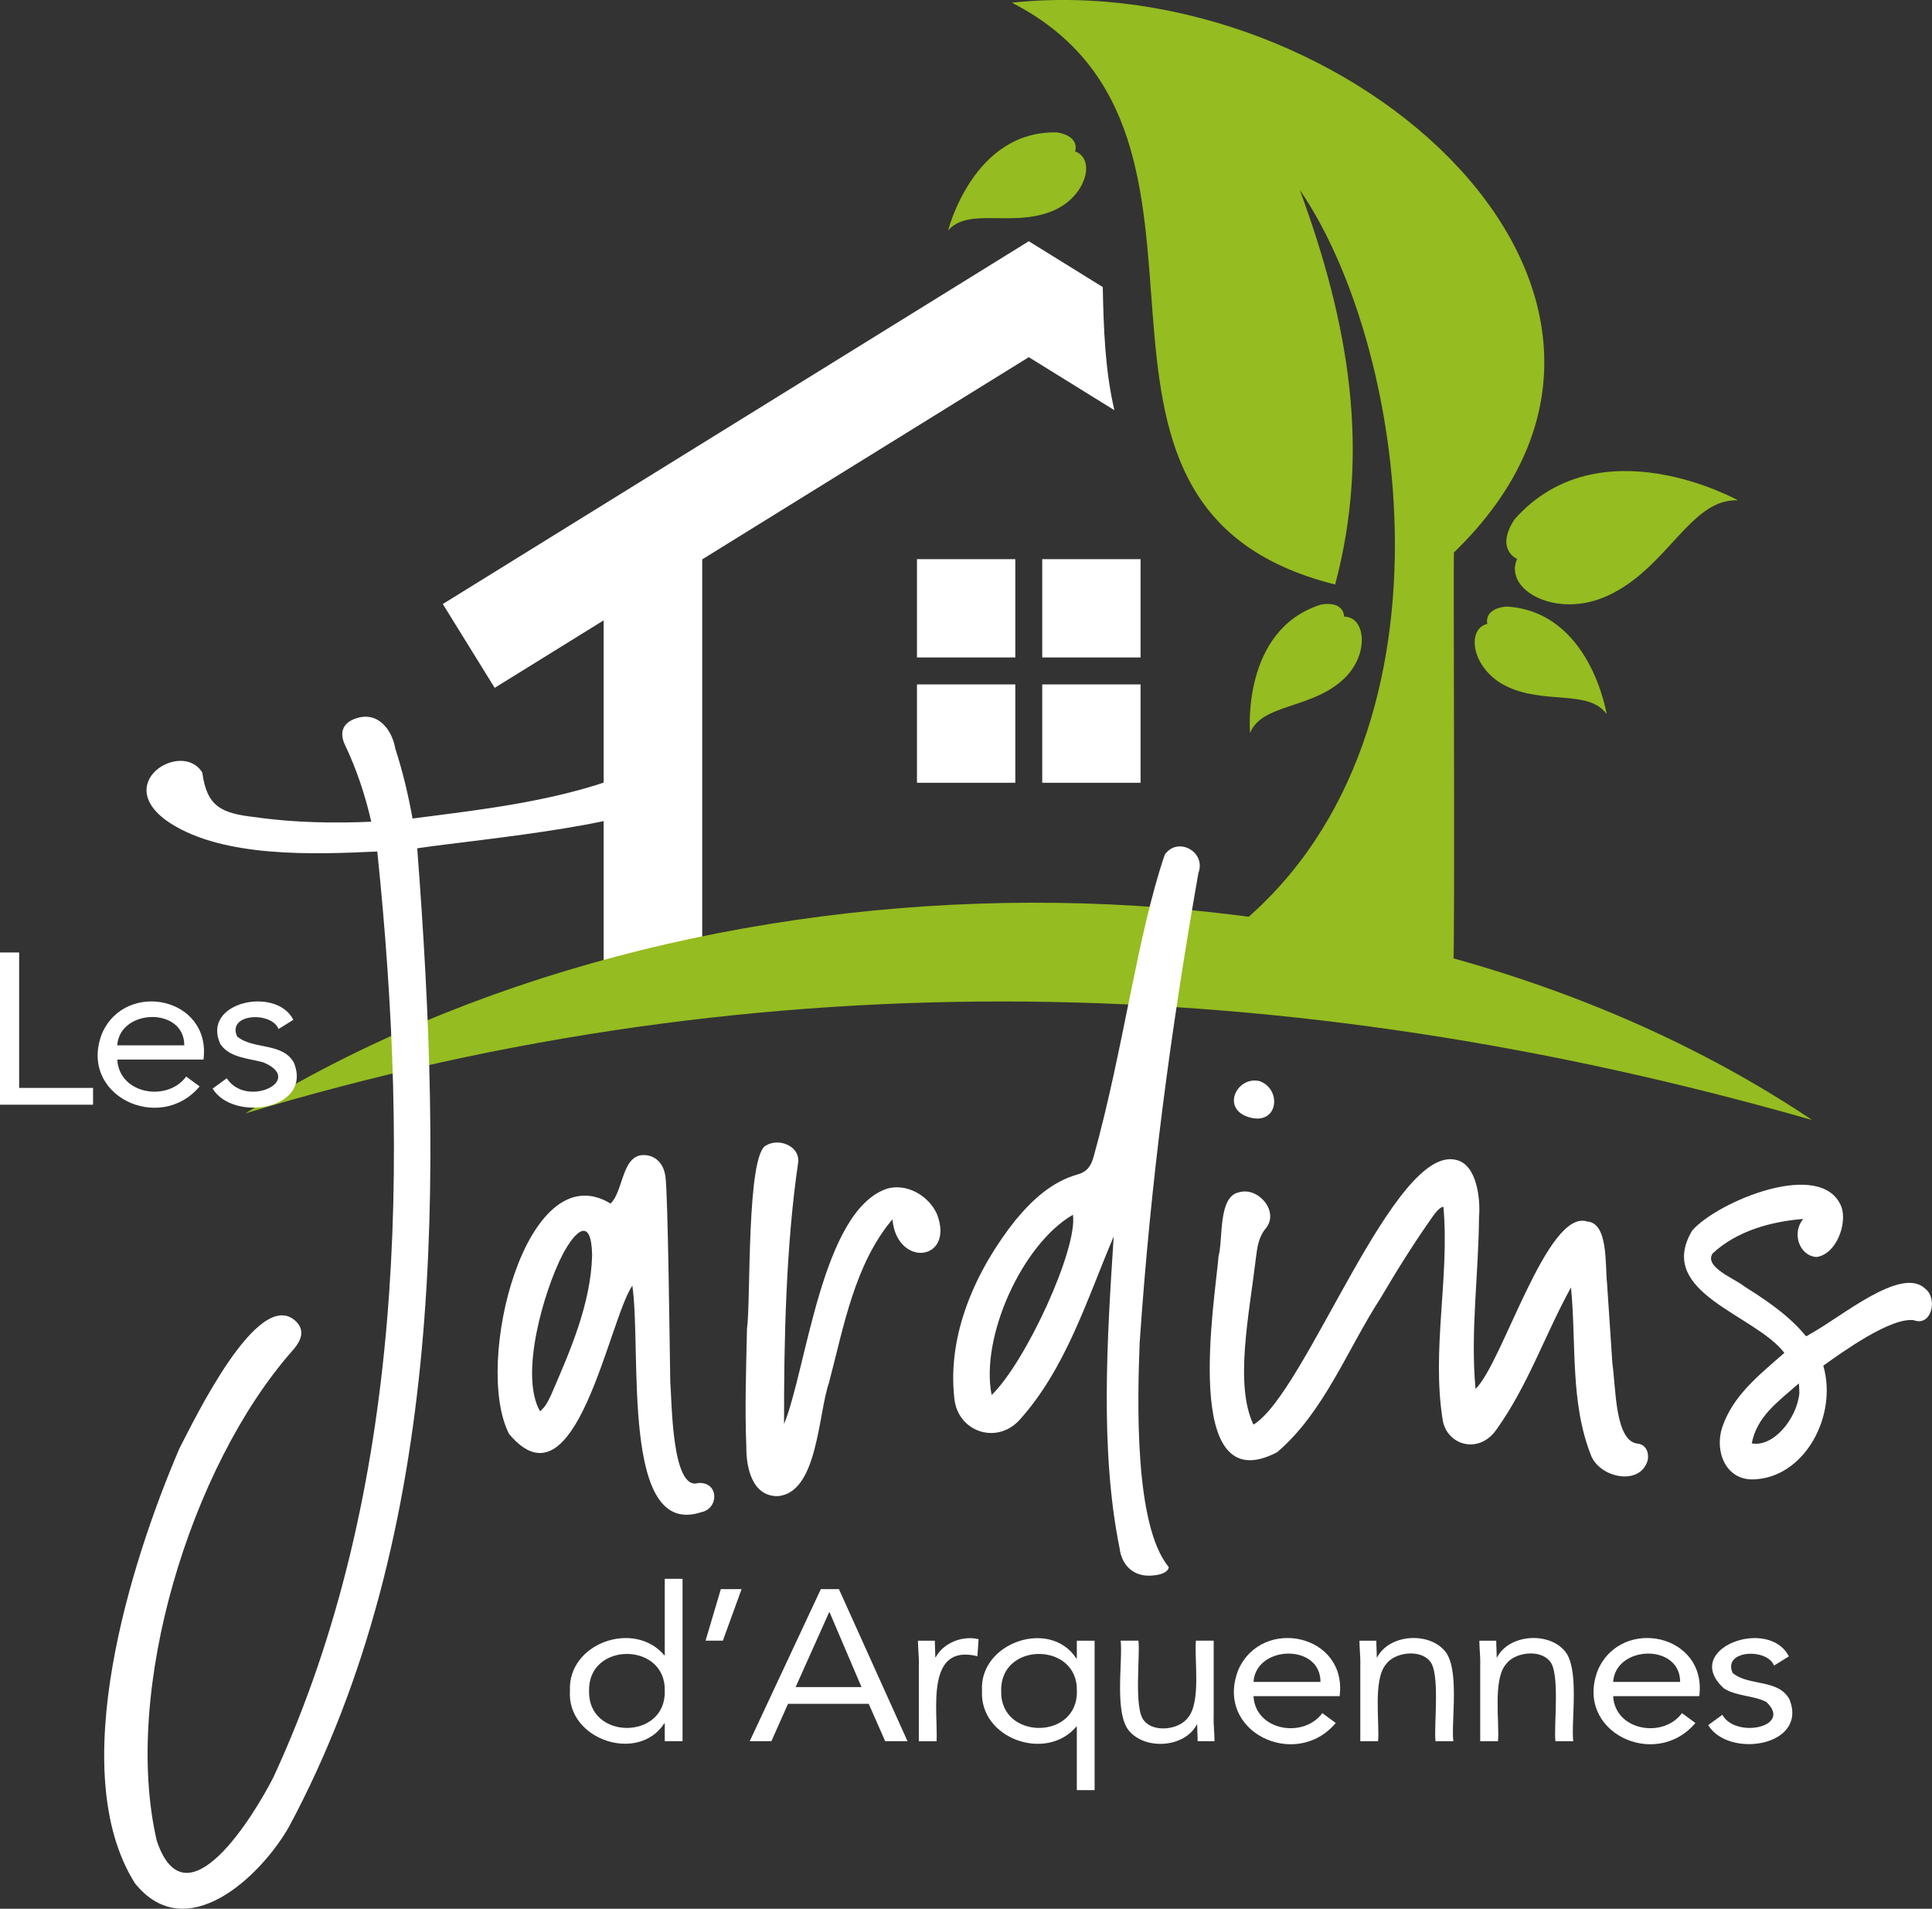 <?xml version="1.0" encoding="UTF-8"?> <svg xmlns="http://www.w3.org/2000/svg" id="Calque_1" data-name="Calque 1" viewBox="0 0 483.35 477.49"><rect x="0" y="0" width="483.35" height="477.49" fill="#333333" stroke="none"/><defs><style> .cls-1 { fill: #95bc20; } .cls-1, .cls-2, .cls-3 { fill-rule: evenodd; } .cls-2, .cls-4 { fill: #fff; } .cls-3 { fill: #95bc20; } </style></defs><path class="cls-2" d="M285.35,139.87h-24.6v24.6h24.6v-24.6ZM229.41,195.81h24.6v-24.6h-24.6v24.6ZM229.41,139.87h24.6v24.6h-24.6v-24.6ZM285.35,195.81h-24.6v-24.6h24.6v24.6ZM110.78,151.1l12.98,20.97,27.26-16.88v90.93h24.66v-106.19l81.7-50.58,21.42,13.26c-2.36-10.06-2.69-20.49-2.91-30.8l-18.51-11.46-146.6,90.75Z"></path><path class="cls-3" d="M363.58,241.24c.46-1.59,0-101.46.16-103.03C430.05,74.08,337.6-8.29,253.15.67c64.65,33.15,2.31,125.91,80.88,145.55,8.87-33.28,3.54-65.11-8.84-98.69,27.57,40.06,42.58,142.63-20.39,187.87,8.28,1.1,50.63,4.38,58.78,5.83"></path><path class="cls-1" d="M434.79,125.16c-11.8-.51-17.46,16.75-32.3,23.73-12.95,6.17-26.42-1.29-22.94-9.08,0,0-5.59-2.31-.65-9.89,21.32-24.06,55.9-4.76,55.9-4.76"></path><path class="cls-1" d="M401.94,178.64c-4.49-6.29-15.69-2.25-25.27-7.08-8.41-4.19-10-14.15-4.57-15.5,0,0-1.07-3.81,4.83-4.33,21.02,1.29,25.01,26.91,25.01,26.91"></path><path class="cls-1" d="M312.75,183.36c2.85-7.19,14.68-5.96,22.82-12.96,7.16-6.1,6.29-16.14.7-16.14,0,0,.12-3.96-5.74-3.04-20.09,6.31-17.79,32.14-17.79,32.14"></path><path class="cls-1" d="M61.38,278.52c130.25-39.27,260.95-35.85,392,1.67-110.16-73.79-280.77-70.63-392-1.67"></path><path class="cls-1" d="M237.2,57.66c5.05-5.86,15.83-.81,25.81-4.76,8.76-3.41,11.24-13.18,5.96-15.02,0,0,1.41-3.7-4.42-4.75-21.05-.63-27.35,24.53-27.35,24.53"></path><path class="cls-4" d="M33.77,471.13c-17.65-27.99-1.1-80.31,11.11-108.78,3.62-6.92,19.7-40.59,29.08-31.88,2.1,2.01,1.95,4.38-.93,7.56-25.31,28.77-42.54,84.82-33.81,122.44,7.29,21.74,24.39-6.46,29.19-15.9,33.04-71.44,33.96-154.53,25.98-231.56-16.19.77-38.26,1.52-51.68-7.01-15.4-9.93,2.84-21.09,7.9-12.73,1.17,8.6,4.81,10.2,13.33,11.16,9.81,1.41,19.95,1.52,28.95,1.13-1.51-6.52-3.58-12.93-6.56-19.16-1.49-3.11-.53-5.37,2.17-6.48,5.75-2.36,9.52,2.34,10.41,7.38,1.86,5.75,3.24,11.58,4.3,17.46,18.61-2.41,38.08-4.55,55.49-11.82,4.5-4.01,13.04-.77,9.83,5.49-4.01,7.51-48.16,11.45-63.63,13.7v.02c-.17.02-.34.03-.52.05,6.22,81.53,7.53,170.83-32.04,244.71-7.22,12.7-25.82,30.1-38.58,14.21"></path><path class="cls-4" d="M175.4,378.3c-20.18,6.59-14.81-40.18-17.2-56.7-6,8.87-14.21,56.95-30.82,37.14-9.06-17.42,4.24-70.51,25.37-57.66,3.43-3.27,2.71-13.09,9.21-12.06,2.4.43,4.09,2.25,4.52,5.29.63,4.47,1.05,42.02,1.21,51.46.42,4.46.3,27.39,7.04,25.21,5.25-.29,5.11,6.52.67,7.31h0ZM137.78,349.17c4.82-11.13,10.01-22.87,10.36-35.13-.16-9.92-4.25-6.21-7.44-.1-4.64,9.07-10.81,30.04-5.59,39.1,1.42-1.17,2.02-2.55,2.66-3.87"></path><path class="cls-4" d="M194.51,374.27c-6.41.02-7.85-7.29-7.79-12.37-.41-9.76-.04-19.68.16-29.45,1-6.83-.2-44.26,4.93-45.99,3.01-1.72,8.12.08,7.91,4.12-3.07,20.64-3.62,44.95-3.56,65.66,5.66-13.96,9.42-53.35,25.72-58.87,4.8-1.43,10.36,1.57,12.51,6.29,4.58,11.81-9.99,13.62-11.12,1.37-9.49,11.23-12.22,27.01-15.89,40.92-2.72,7.87-2.81,27.67-12.89,28.32h0Z"></path><path class="cls-4" d="M285.12,335.91c2.81-41.03,7.65-77.16,14.69-117.5,2.03-5.38-5.24-9.24-8.41-4.6-6.92,20.28-10.31,48.66-17.75,75.38-.55,2.03-1.34,3.83-3.98,4.58-6.56,1.85-11.36,6.35-15.58,11.41-9.87,12.42-17.15,28.44-15.34,44.57.8,8.42,10.59,11.75,16.32,5.46,11.63-12.93,16.87-30.16,23.56-45.9-1.63,25.17-3.5,53.46,1.47,77.99.52,4.27,3.57,7.43,8.61,6.79,2.24-.2,3.68-1.08,3.68-2.1-8.7-10.46-7.81-41.98-7.27-56.08M248.09,348.97c-2.88-14.38,7.57-37.71,20.34-45.09,1.22,8.49-11.74,36.76-20.34,45.09"></path><path class="cls-4" d="M398.18,364.42c-5.44-13.43-3.76-28.22-5.15-42.36-6.49,11.78-10.72,24.47-18.61,35.5-4.44,6.46-12.66,3.97-13.53-2.62-2.73-17.48,1.78-35.48.23-53.04,0,0-.84-.17-2.53,2.2-4.87,6.85-9.4,14.17-13.16,20.57-8.36,12.87-14.17,28.61-25.91,38.61-24.24,12.69-15.48-38.54-14.67-48.99,1.18-4.28-.17-14.99,5.13-16.03,4.64-1.41,9.99,4.52,6.87,8.82-1.99,2.26-2.31,4.9-2.66,7.7-1.68,14.15-5.38,31.58-.6,41.6,13.19-7.94,35.22-70.6,50.87-66.18,5.02,1.28,5.97,9.72,5.56,14.39-.11,14.18-2.19,28.9-.87,42.85,6.74-6.4,17.91-45.15,27.94-41.87,5.29.39,4.44,10.72,4.96,15.44.44,6.71.88,13.41,1.34,20.12.87,5.62.56,19.48,6.34,20,1.88.24,2.88,1.91,2.49,4.16-1.81,6.39-11.52,4.55-14.04-.87M312.03,279.34c-6.51-2.36-2.39-10.26,3.14-8.88,5.72,2.1,4.6,11.56-3.14,8.88h0Z"></path><path class="cls-4" d="M438.54,370.08c-6.69.15-9.67-6.89-7.68-13.01,2.7-7.99,9.17-13.03,15.55-18.64-7.35-9.65-32.41-15.03-23.03-30.64,6.35-7.22,32.43-18.15,37.3-5.91,1.53,4.21-1.28,11.93-6.25,12.57-4.39-.33-6.22-6.17-3.27-9.52-7.95.61-16.59,2.95-22.68,8.61-2.3,3.39,5.7,6.43,7.75,8.15,4.13,2.64,10.67,6.69,15.21,12.12.36.56.46.57,1.38-.08,7.74-4.18,22.79-17.09,28.81-11.38,3.2,2.39,1.71,9.61-2.88,7.9-5.8-.72-17.92,8.04-22.6,11.39,3.66,12.49-4.66,28.15-17.62,28.45h0ZM450.16,348.59c-.01-.79-.02-1.73-.13-2.52-5.46,4.78-10.48,8.32-11.77,14.99,5.27,1.06,11.23-6.01,11.9-12.47"></path><path class="cls-4" d="M166.31,431.11h-.11c-6.52,10.07-24.41,4.1-23.61-8.11-.61-11.97,16.07-17.84,23.61-8.92h.11v-19.13h4.45v40.62h-4.45v-4.46ZM166.31,423c.33-12.34-19.27-12.34-18.93,0-.34,12.34,19.27,12.34,18.93,0"></path><polygon class="cls-4" points="180.85 410.42 176.52 410.42 180.34 397.53 185.53 397.53 180.85 410.42"></polygon><path class="cls-4" d="M205.37,397.53h4.51l17.16,38.04h-5.59l-4.11-9.35h-20.19l-4.16,9.35h-5.42l17.79-38.04ZM207.54,403.33h-.11l-8.38,18.7h16.48l-7.98-18.7Z"></path><path class="cls-4" d="M229.89,416.39c.03-2.04-.23-4.08-.23-5.96h4.22c0,1.39.12,2.73.11,4.14h.11c1.91-3.59,6.74-5.51,10.72-4.51l-.29,4.25c-13.06-3.21-9.87,13.59-10.21,21.28h-4.45v-19.18Z"></path><path class="cls-4" d="M273.85,447.82h-4.45v-15.9h-.11c-7.54,8.92-24.22,3.05-23.61-8.92-.75-12.15,17.09-18.2,23.61-8.11h.11v-4.46h4.45v37.4ZM269.41,423c.33-12.34-19.27-12.34-18.93,0-.33,12.34,19.27,12.34,18.93,0"></path><path class="cls-4" d="M303.62,429.61c-.03,2.04.23,4.08.23,5.96h-4.22c0-1.39-.12-2.73-.11-4.14h-.11c-2.98,5.64-12.36,6.37-16.59,1.93-4.25-4.07-1.87-17.71-2.45-22.94h4.45c.47,3.65-1.27,17.33,1.48,20.1,2.41,2.93,8.72,2.21,10.92-.86,3.29-3.88,1.56-14.52,1.97-19.24h4.45v19.18Z"></path><path class="cls-4" d="M334.18,431.01c-10.02,11.95-30.53,2.2-24.35-13.35,5.96-13.34,27.3-8.89,25.32,6.64h-21.55c.46,8.65,12.49,10.68,17.22,4.25l3.36,2.47ZM330.36,420.74c.02-9.69-16.15-9.19-16.76,0h16.76Z"></path><path class="cls-4" d="M340.34,416.39c.03-2.04-.23-4.08-.23-5.96h4.22c0,1.39.12,2.73.11,4.14h.11c2.98-5.64,12.36-6.37,16.59-1.93,4.24,4.07,1.87,17.71,2.45,22.94h-4.45c-.47-3.65,1.27-17.33-1.48-20.1-2.42-2.93-8.72-2.21-10.92.86-3.29,3.88-1.56,14.52-1.97,19.24h-4.45v-19.18Z"></path><path class="cls-4" d="M370.34,416.39c.03-2.04-.23-4.08-.23-5.96h4.22c0,1.39.12,2.73.11,4.14h.11c2.98-5.64,12.36-6.37,16.59-1.93,4.24,4.07,1.87,17.71,2.45,22.94h-4.45c-.47-3.65,1.27-17.33-1.48-20.1-2.42-2.93-8.72-2.21-10.92.86-3.29,3.88-1.56,14.52-1.97,19.24h-4.45v-19.18Z"></path><path class="cls-4" d="M424.16,431.01c-10.02,11.95-30.53,2.2-24.35-13.35,5.96-13.34,27.3-8.89,25.32,6.64h-21.55c.46,8.65,12.49,10.68,17.22,4.25l3.36,2.47ZM420.34,420.74c.02-9.69-16.15-9.19-16.76,0h16.76Z"></path><path class="cls-4" d="M430.89,428.96c3.35,6.08,17.8,3.01,10.95-3.25-3.22-1.59-7.49-1.39-10.52-3.33-10.89-9.83,11.1-18.08,16.22-8.03l-3.71,2.31c-1.74-4.47-12.95-3.91-10.35,1.85,4,3.35,11.48,1.42,14.23,6.64,4.61,11.72-15.23,14.79-20.36,6.4l3.54-2.58Z"></path><polygon class="cls-4" points="0 238.27 4.79 238.27 4.79 272.15 23.28 272.15 23.28 276.35 0 276.35 0 238.27"></polygon><path class="cls-4" d="M49.94,271.78c-10.03,11.96-30.56,2.2-24.37-13.36,5.97-13.35,27.32-8.9,25.34,6.64h-21.57c.46,8.66,12.51,10.69,17.24,4.25l3.37,2.47ZM46.11,261.5c.01-9.7-16.17-9.2-16.78,0h16.78Z"></path><path class="cls-4" d="M56.73,269.73c4.95,7.66,19.75.46,9.13-3.98-3.72-1.03-8.49-1.13-10.76-4.62-4.78-10.51,14.02-14.5,18.29-6.02l-3.71,2.31c-1.74-4.48-12.96-3.92-10.36,1.86,4,3.35,11.49,1.42,14.24,6.64,4.62,11.73-15.24,14.8-20.37,6.4l3.54-2.58Z"></path></svg> 